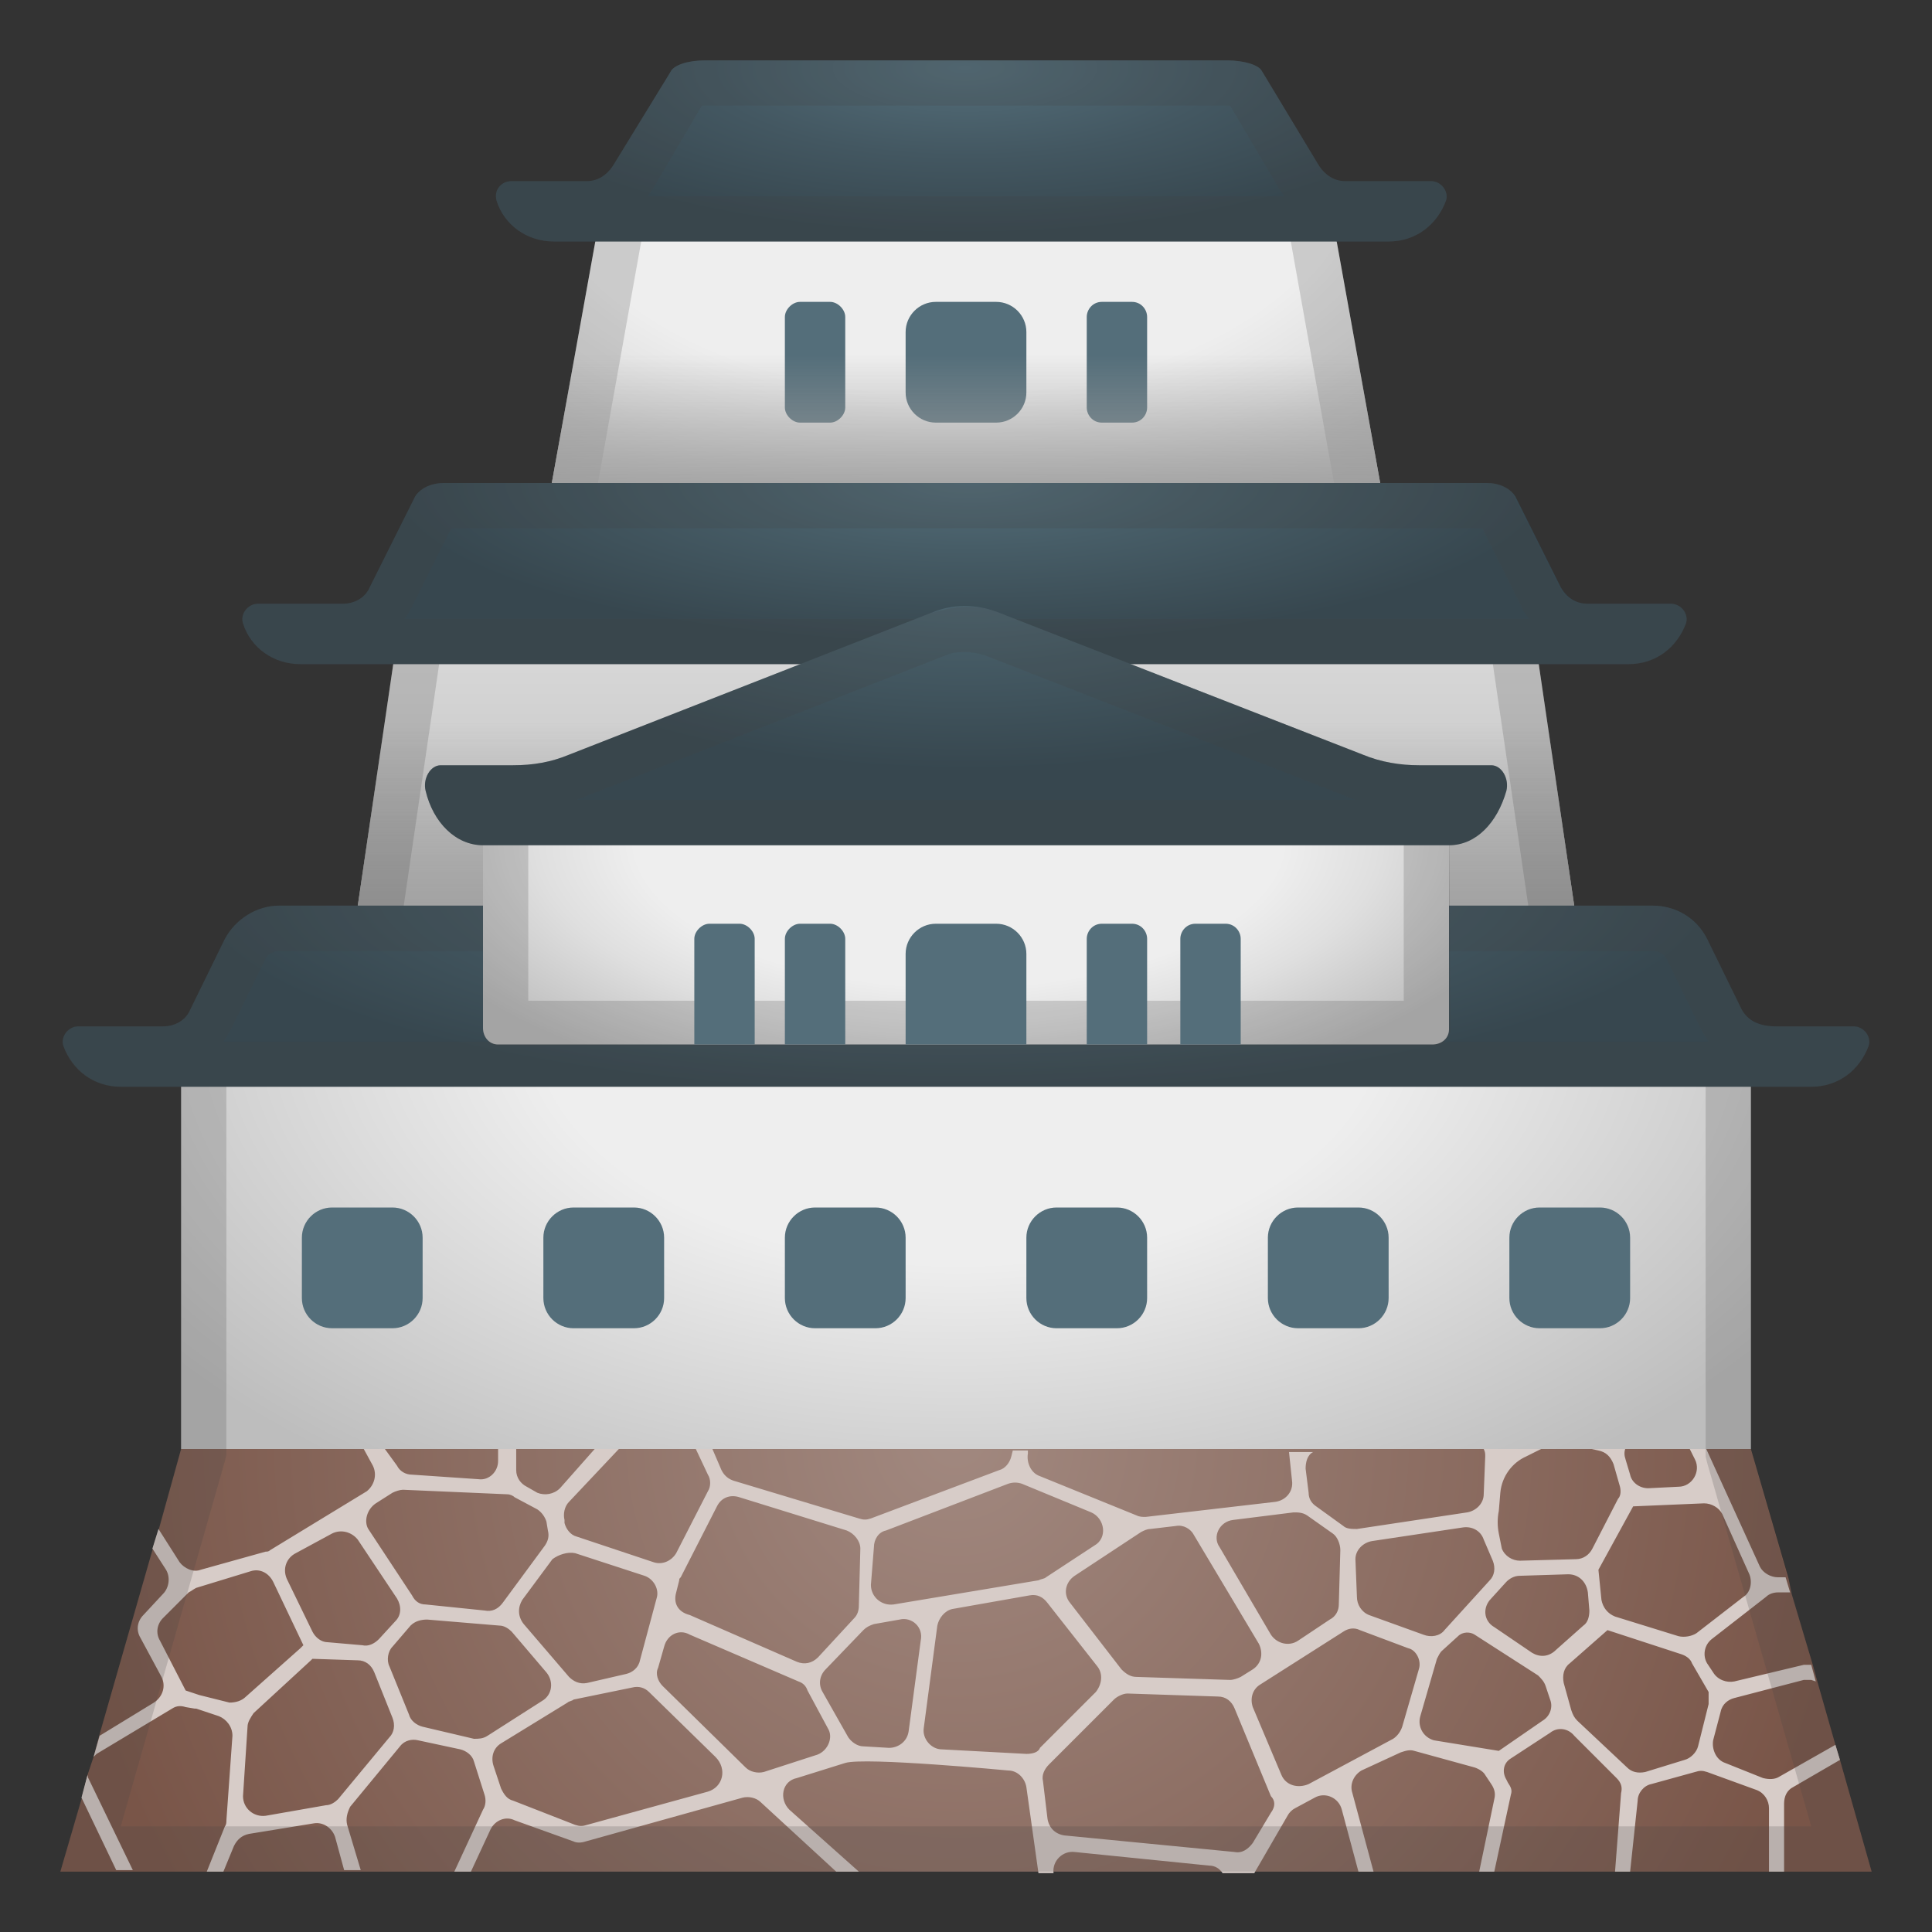 <svg enable-background="new 0 0 128 128" viewBox="0 0 128 128" xmlns="http://www.w3.org/2000/svg" xmlns:xlink="http://www.w3.org/1999/xlink"><rect x="0" y="0" width="128" height="128" fill="#333333" stroke="none"/><radialGradient id="i" cx="150.9" cy="248.01" r="25.024" gradientTransform="matrix(1.03e-13 1.113 -1.926 2.2e-13 540.58 -157.09)" gradientUnits="userSpaceOnUse"><stop stop-color="#eee" offset="0"/><stop stop-color="#eee" offset=".547"/><stop stop-color="#DFDFDF" offset=".716"/><stop stop-color="#BDBDBD" offset="1"/></radialGradient><polygon points="40 12.9 36 35.1 92 35.1 88 12.9" fill="url(#i)"/><path d="m55 28h-2c-0.5 0-1-0.5-1-1v-6c0-0.5 0.5-1 1-1h2c0.5 0 1 0.5 1 1v6c0 0.5-0.5 1-1 1z" fill="#546E7A"/><path d="m66 28h-4c-1.1 0-2-0.9-2-2v-4c0-1.1 0.9-2 2-2h4c1.1 0 2 0.9 2 2v4c0 1.1-0.9 2-2 2z" fill="#546E7A"/><path d="m75 28h-2c-0.6 0-1-0.5-1-1v-6c0-0.5 0.4-1 1-1h2c0.6 0 1 0.5 1 1v6c0 0.5-0.4 1-1 1z" fill="#546E7A"/><g opacity=".2"><path d="m85.5 15.9 2.9 16.2h-48.8l2.9-16.2h43m2.5-3h-48l-4 22.2h56l-4-22.2z" fill="#424242"/></g><radialGradient id="h" cx="188" cy="283.67" r="16.668" gradientTransform="matrix(1.03e-13 1 -2.998 3.08e-13 914.37 -183.5)" gradientUnits="userSpaceOnUse"><stop stop-color="#546E7A" offset="0"/><stop stop-color="#435761" offset=".35"/><stop stop-color="#37474F" offset=".659"/><stop stop-color="#37474F" offset="1"/></radialGradient><path d="M89.1,12c-0.7,0-1.3-0.4-1.7-1l-3.8-6.3C83.4,4.3,82.4,4,81.3,4H46.7c-1.1,0-2.1,0.3-2.3,0.8 L40.6,11c-0.4,0.6-1,1-1.7,1h-5c-0.7,0-1.2,0.6-1,1.3c0.5,1.6,2,2.7,3.8,2.7H92c1.8,0,3.2-1.1,3.8-2.7c0.2-0.6-0.3-1.3-1-1.3H89.1z" fill="url(#h)"/><g opacity=".2"><path d="m81.3 7h0.2l3.3 5.6c0.1 0.1 0.2 0.3 0.3 0.4h-42.2c0.1-0.1 0.2-0.3 0.3-0.4l3.3-5.6h0.2 34.6m0-3h-34.6c-1.1 0-2.1 0.3-2.3 0.8l-3.8 6.2c-0.4 0.6-1 1-1.7 1h-5c-0.7 0-1.2 0.6-1 1.3 0.5 1.6 2 2.7 3.8 2.7h55.3c1.8 0 3.2-1.1 3.8-2.7 0.2-0.6-0.3-1.3-1-1.3h-5.7c-0.7 0-1.3-0.4-1.7-1l-3.8-6.3c-0.2-0.4-1.2-0.7-2.3-0.7z" fill="#424242"/></g><linearGradient id="g" x1="64" x2="64" y1="747.51" y2="737.37" gradientTransform="translate(0 -713.89)" gradientUnits="userSpaceOnUse"><stop stop-color="#9E9E9E" offset="0"/><stop stop-color="#9E9E9E" stop-opacity="0" offset="1"/></linearGradient><polygon points="40 12.9 36 35.1 92 35.1 88 12.9" fill="url(#g)"/><linearGradient id="f" x1="64" x2="64" y1="751.42" y2="782.36" gradientTransform="translate(0 -713.89)" gradientUnits="userSpaceOnUse"><stop stop-color="#E0E0E0" offset="0"/><stop stop-color="#D1D1D1" offset=".327"/><stop stop-color="#BDBDBD" offset=".662"/><stop stop-color="#BDBDBD" offset="1"/></linearGradient><polygon points="105 64.8 23 64.8 26.7 39.6 101.3 39.6" fill="url(#f)"/><linearGradient id="e" x1="64" x2="64" y1="775.96" y2="761.75" gradientTransform="translate(0 -713.89)" gradientUnits="userSpaceOnUse"><stop stop-color="#9E9E9E" offset="0"/><stop stop-color="#9E9E9E" stop-opacity="0" offset="1"/></linearGradient><polygon points="105 64.8 23 64.8 26.7 39.6 101.3 39.6" fill="url(#e)"/><g opacity=".2"><path d="m98.7 42.6 2.8 19.1h-75l2.8-19.1h69.4m2.6-3h-74.6l-3.7 25.1h82l-3.7-25.1z" fill="#424242"/></g><radialGradient id="d" cx="188.17" cy="323.46" r="19.501" gradientTransform="matrix(1.03e-13 1 -3.57 3.67e-13 1219 -156.33)" gradientUnits="userSpaceOnUse"><stop stop-color="#546E7A" offset="0"/><stop stop-color="#475D67" offset=".225"/><stop stop-color="#37474F" offset=".555"/><stop stop-color="#37474F" offset="1"/></radialGradient><path d="m105.2 40c-0.8 0-1.4-0.4-1.8-1.1l-3-6c-0.3-0.5-1-0.9-1.9-0.9h-69.1c-0.9 0-1.6 0.4-1.9 0.9l-3 6c-0.3 0.7-1 1.1-1.8 1.1h-5.6c-0.7 0-1.2 0.7-1 1.3 0.5 1.6 2 2.7 3.8 2.7h88c1.8 0 3.2-1.1 3.8-2.7 0.2-0.6-0.3-1.3-1-1.3h-5.5z" fill="url(#d)"/><g opacity=".2"><path d="m98.2 35 2.6 5.2c0.1 0.3 0.3 0.5 0.5 0.8h-74.5c0.2-0.2 0.3-0.5 0.5-0.8l2.6-5.2h68.3m0.4-3h-69.2c-0.9 0-1.6 0.4-1.9 0.9l-3 6c-0.3 0.7-1 1.1-1.8 1.1h-5.6c-0.7 0-1.2 0.7-1 1.3 0.5 1.6 2 2.7 3.8 2.7h88c1.8 0 3.2-1.1 3.8-2.7 0.2-0.6-0.3-1.3-1-1.3h-5.6c-0.8 0-1.4-0.4-1.8-1.1l-3-6c-0.1-0.5-0.9-0.9-1.7-0.9z" fill="#424242"/></g><radialGradient id="c" cx="63.329" cy="32.675" r="59.755" gradientTransform="matrix(1 0 0 -1 0 127.89)" gradientUnits="userSpaceOnUse"><stop stop-color="#A1887F" offset=".005"/><stop stop-color="#795548" offset="1"/></radialGradient><polygon points="124 124 4 124 5.4 119.2 5.8 117.6 6.2 116.4 6.6 114.9 10.1 102.7 10.5 101.4 12 96 116 96 118.5 104.6 118.7 105.6 120.1 110.3 120.4 111.4 121.6 115.6 121.9 116.6" fill="url(#c)"/><defs><polygon id="b" points="124 124 4 124 12 96 116 96"/></defs><clipPath id="a"><use xlink:href="#b"/></clipPath><path d="m50.7 118.2" clip-path="url(#a)" fill="#A1887F"/><path d="m121.6 115.6-3.7 2.1c-0.3 0.2-0.7 0.2-1.1 0.1l-2.5-1c-0.6-0.2-0.9-0.9-0.8-1.5l0.5-1.9c0.1-0.5 0.5-0.8 0.9-0.9l4.6-1.2h0.5l0.3 0.1-0.3-1.1h-0.5l-4.6 1.1c-0.5 0.1-1.1-0.1-1.4-0.6l-0.4-0.6c-0.3-0.5-0.2-1.2 0.3-1.6l3.6-2.8c0.2-0.2 0.5-0.3 0.8-0.3h0.8l-0.3-1h-0.5c-0.5 0-1-0.3-1.2-0.7l-3.6-7.9h-1.1l0.4 0.8c0.4 0.8-0.2 1.8-1.1 1.8l-2 0.1c-0.6 0-1.1-0.4-1.2-0.9l-0.3-1c-0.1-0.3-0.1-0.5 0-0.8h-2.7l0.9 0.2c0.5 0.1 0.8 0.4 1 0.9l0.4 1.4c0.1 0.3 0.1 0.7-0.1 0.9l-1.7 3.3c-0.2 0.4-0.6 0.7-1.1 0.7l-3.7 0.1c-0.5 0-1-0.3-1.2-0.8l-0.2-1c-0.1-0.5-0.1-1 0-1.5l0.1-1.2c0.1-1.1 0.8-2 1.7-2.4l1-0.5h-3.8c0.1 0.2 0.1 0.3 0.1 0.5l-0.1 2.5c0 0.6-0.5 1.1-1.1 1.2l-7.3 1.1c-0.3 0-0.7 0-0.9-0.2l-1.8-1.3c-0.3-0.2-0.5-0.5-0.5-0.9l-0.2-1.6c0-0.4 0.1-0.9 0.5-1.1h-1.6l0.2 1.9c0.1 0.7-0.4 1.3-1.1 1.4l-8.6 1c-0.2 0-0.4 0-0.6-0.1l-6.4-2.6c-0.6-0.2-0.9-0.9-0.8-1.5v-0.2h-1l-0.1 0.4c-0.1 0.4-0.4 0.8-0.8 0.9l-8.5 3.2c-0.3 0.1-0.5 0.1-0.8 0l-8.3-2.5c-0.3-0.1-0.6-0.3-0.8-0.7l-0.6-1.4h-1.1l0.8 1.7c0.2 0.3 0.2 0.8 0 1.1l-2.1 4.1c-0.3 0.5-0.9 0.8-1.5 0.6l-5.1-1.7c-0.4-0.1-0.7-0.5-0.8-0.9v-0.2c-0.1-0.4 0-0.9 0.3-1.2l3.3-3.5h-1.6l-2.3 2.6c-0.4 0.4-1 0.5-1.5 0.3l-0.7-0.4c-0.4-0.2-0.7-0.6-0.7-1.1v-1.4h-1.2v0.8c0 0.7-0.6 1.3-1.3 1.2l-4.4-0.3c-0.4 0-0.8-0.2-1-0.6l-0.8-1.1h-1.4l0.6 1.1c0.3 0.6 0.1 1.3-0.4 1.7l-6.4 3.9c-0.1 0.1-0.2 0.1-0.3 0.1l-4.3 1.2c-0.5 0.2-1.1-0.1-1.4-0.5l-1.4-2.2-0.4 1.3 0.9 1.4c0.3 0.5 0.2 1.2-0.2 1.6l-1.3 1.4c-0.4 0.4-0.5 1-0.2 1.5l1.4 2.6c0.3 0.6 0.1 1.3-0.5 1.7l-3.6 2.2-0.4 1.4 0.2-0.2 5-3c0.3-0.2 0.6-0.2 0.9-0.1l0.6 0.1h0.1l1.5 0.5c0.5 0.2 0.9 0.7 0.9 1.3l-0.4 5.6c0 0.1 0 0.3-0.1 0.4l-1.2 3h1.1l0.7-1.7c0.2-0.4 0.5-0.7 1-0.8l4.3-0.7c0.6-0.1 1.2 0.3 1.4 0.9l0.6 2.2h1.1l-0.9-3c-0.1-0.4 0-0.8 0.2-1.2l3.3-4c0.3-0.4 0.8-0.5 1.2-0.4l2.8 0.6c0.4 0.1 0.8 0.4 0.9 0.8l0.7 2.2c0.1 0.3 0.1 0.7-0.1 1l-1.9 4.1h1.1l1.3-2.8c0.3-0.6 1-0.9 1.6-0.6l3.9 1.4c0.2 0.1 0.5 0.1 0.8 0l10.4-2.9c0.4-0.1 0.9 0 1.2 0.3l5 4.6h1.5l-4.6-4.1c-0.7-0.7-0.5-1.9 0.5-2.1l3.2-1c1.3-0.4 10.8 0.5 10.8 0.5 0.6 0 1.1 0.5 1.2 1.1l0.8 5.7h1c-0.1-0.8 0.6-1.5 1.4-1.4l8.9 0.9c0.4 0 0.7 0.2 0.9 0.5h2.1l2.2-3.8c0.1-0.2 0.3-0.4 0.5-0.5l1.3-0.7c0.7-0.4 1.6 0 1.8 0.8l1.1 4.1h1l-1.4-5.2c-0.2-0.6 0.1-1.2 0.6-1.5l2.6-1.2c0.3-0.1 0.6-0.2 0.9-0.1l4 1.1c0.3 0.1 0.6 0.3 0.7 0.5l0.4 0.6c0.2 0.3 0.3 0.6 0.2 1l-1 4.8h1l1.1-5.1c0.1-0.3 0-0.5-0.2-0.8l-0.1-0.2c-0.3-0.5-0.2-1.1 0.3-1.4l2.6-1.7c0.5-0.4 1.2-0.3 1.6 0.2l2.8 2.8c0.3 0.3 0.4 0.6 0.3 1l-0.4 5.2h1l0.5-4.7c0-0.5 0.4-1 0.9-1.1l2.9-0.8c0.3-0.1 0.5-0.1 0.8 0l3.3 1.2c0.5 0.2 0.8 0.7 0.8 1.2v4.2h1v-4.5c0-0.5 0.2-0.9 0.6-1.1l3.1-1.8-0.3-1zm-13.4-15.8 4.7-0.2c0.5 0 1 0.3 1.2 0.7l1.8 4c0.2 0.5 0.1 1.2-0.4 1.5l-3.1 2.4c-0.3 0.2-0.8 0.3-1.2 0.2l-4.2-1.3c-0.5-0.2-0.8-0.6-0.9-1.1l-0.2-2 2.3-4.2zm-18.4 3.5c0-0.6 0.5-1.1 1.1-1.2l6-0.9c0.6-0.1 1.2 0.2 1.4 0.8l0.6 1.4c0.2 0.5 0.1 1-0.2 1.3l-3 3.3c-0.3 0.4-0.9 0.5-1.4 0.3l-3.6-1.3c-0.5-0.2-0.8-0.7-0.8-1.2l-0.1-2.5zm-8.1-2.6 4-0.5c0.3 0 0.6 0 0.9 0.2l1.7 1.2c0.3 0.2 0.5 0.7 0.5 1.1l-0.1 3.6c0 0.4-0.2 0.8-0.6 1l-2.1 1.4c-0.6 0.4-1.4 0.2-1.8-0.4l-3.4-5.8c-0.5-0.7 0-1.7 0.9-1.8zm-6.1 0.8c0.2-0.1 0.4-0.2 0.6-0.2l1.7-0.2c0.5-0.1 1 0.2 1.2 0.6l4.3 7.2c0.3 0.6 0.2 1.3-0.4 1.7l-0.8 0.5c-0.2 0.1-0.5 0.2-0.7 0.2l-6.2-0.2c-0.4 0-0.7-0.2-1-0.5l-3.4-4.4c-0.5-0.6-0.3-1.4 0.3-1.8l4.4-2.9zm-17.7 1c0-0.5 0.3-1 0.8-1.1l8.1-3.1c0.3-0.1 0.6-0.1 0.9 0l4.6 1.9c0.9 0.4 1.1 1.7 0.2 2.2l-3.2 2.1c-0.1 0.1-0.3 0.1-0.5 0.2l-9.6 1.6c-0.8 0.1-1.5-0.5-1.5-1.3l0.2-2.5zm-13.1 3 0.2-0.8c0-0.1 0-0.1 0.1-0.2l2.4-4.7c0.3-0.6 0.9-0.8 1.5-0.6l7.1 2.2c0.5 0.2 0.9 0.7 0.9 1.2l-0.1 3.8c0 0.3-0.1 0.6-0.3 0.8l-2.4 2.6c-0.4 0.4-0.9 0.5-1.4 0.3l-7.1-3.1c-0.8-0.2-1.1-0.8-0.9-1.5zm-6.7-2.6 4.6 1.5c0.6 0.2 1 0.9 0.8 1.5l-1.1 4.1c-0.1 0.5-0.5 0.8-0.9 0.9l-2.6 0.6c-0.5 0.1-0.9-0.1-1.2-0.4l-3-3.5c-0.4-0.5-0.4-1.1-0.1-1.6l2-2.7c0.4-0.3 1-0.5 1.5-0.4zm-13.2-3.3 1.1-0.7c0.2-0.1 0.5-0.2 0.7-0.2l6.9 0.3c0.2 0 0.4 0.1 0.5 0.2l1.5 0.8c0.3 0.2 0.5 0.5 0.6 0.8l0.1 0.6c0.1 0.4 0 0.7-0.2 1l-2.8 3.8c-0.3 0.4-0.7 0.6-1.2 0.5l-3.9-0.4c-0.4 0-0.7-0.2-0.9-0.6l-2.9-4.4c-0.3-0.5-0.1-1.3 0.5-1.7zm-5.3 3.3 2.4-1.3c0.6-0.3 1.3-0.1 1.7 0.4l2.6 3.9c0.3 0.5 0.3 1.1-0.1 1.5l-1.1 1.2c-0.3 0.3-0.7 0.5-1.1 0.4l-2.3-0.2c-0.4 0-0.8-0.3-1-0.7l-1.7-3.5c-0.3-0.7 0-1.4 0.6-1.7zm-4.4 9.9-2-0.5-0.9-0.3-1.7-3.3c-0.3-0.5-0.2-1.1 0.2-1.5l1.7-1.7c0.2-0.1 0.3-0.2 0.5-0.3l3.6-1.1c0.6-0.2 1.2 0.1 1.5 0.7l2 4.2-0.2 0.2-3.6 3.2c-0.3 0.3-0.7 0.4-1.1 0.4zm10.6 2.3-3.4 4.1c-0.2 0.2-0.5 0.4-0.8 0.4l-4 0.7c-0.8 0.1-1.5-0.5-1.5-1.3l0.3-4.6c0-0.3 0.2-0.6 0.4-0.9l3.8-3.5 0.1-0.1 3 0.1c0.5 0 0.9 0.3 1.1 0.8l1.2 3c0.2 0.5 0.1 1-0.2 1.3zm6.5-0.1c-0.3 0.2-0.6 0.2-0.9 0.2l-3.4-0.8c-0.4-0.1-0.8-0.4-0.9-0.8l-1.3-3.2c-0.2-0.4-0.1-1 0.2-1.3l1.2-1.4c0.3-0.3 0.7-0.4 1.1-0.4l4.8 0.4c0.3 0 0.6 0.2 0.8 0.4l2.3 2.7c0.5 0.6 0.4 1.5-0.3 1.9l-3.6 2.3zm14.6 3.7-8 2.2c-0.3 0.1-0.5 0.1-0.8 0l-4.1-1.6c-0.4-0.1-0.6-0.4-0.8-0.8l-0.5-1.5c-0.2-0.6 0-1.2 0.5-1.5l4.4-2.7c0.1-0.1 0.3-0.1 0.4-0.2l3.9-0.8c0.4-0.1 0.8 0 1.1 0.3l4.4 4.3c0.8 0.8 0.5 2-0.5 2.3zm7.1-2.4-3.4 1.1c-0.4 0.1-0.9 0-1.2-0.3l-5.5-5.4c-0.3-0.3-0.5-0.8-0.3-1.2l0.4-1.4c0.2-0.8 1-1.2 1.7-0.8l7.2 3.1c0.3 0.1 0.5 0.3 0.6 0.6l1.4 2.6c0.3 0.6-0.1 1.5-0.9 1.7zm7-7.6-0.8 6c-0.1 0.7-0.7 1.1-1.3 1.1l-1.7-0.1c-0.4 0-0.8-0.3-1-0.6l-1.7-3c-0.3-0.5-0.2-1.1 0.2-1.5l2.5-2.6c0.2-0.2 0.4-0.3 0.7-0.4l1.7-0.3c0.8-0.2 1.6 0.5 1.4 1.4zm7 7.5-5.6-0.3c-0.7 0-1.3-0.7-1.2-1.4l0.9-6.8c0.1-0.5 0.5-1 1-1.1l5.1-0.9c0.5-0.1 0.9 0.1 1.2 0.5l3.3 4.2c0.4 0.5 0.3 1.2-0.1 1.7l-3.7 3.7c-0.1 0.3-0.5 0.4-0.9 0.4zm16.2 3.9-1.2 2c-0.3 0.4-0.7 0.7-1.2 0.6l-11.3-1.1c-0.6-0.1-1-0.5-1.1-1.1l-0.3-2.5c-0.1-0.4 0.1-0.8 0.4-1.1l4.3-4.3c0.2-0.2 0.6-0.4 0.9-0.4l6 0.2c0.5 0 0.9 0.3 1.1 0.8l2.4 5.8c0.3 0.3 0.3 0.7 0 1.1zm9.8-9.5-1.1 3.8c-0.1 0.3-0.3 0.6-0.6 0.8l-5.6 3c-0.7 0.3-1.5 0.1-1.8-0.6l-1.9-4.5c-0.2-0.6 0-1.2 0.5-1.5l5.5-3.5c0.3-0.2 0.7-0.3 1.1-0.1l3.2 1.2c0.5 0.1 0.9 0.8 0.7 1.4zm8.2 3.4-2.9 2-4.3-0.7c-0.7-0.2-1.1-0.9-0.9-1.6l1.1-3.8c0.1-0.2 0.2-0.4 0.3-0.5l1.1-1c0.3-0.3 0.8-0.3 1.1-0.1l4.2 2.7c0.2 0.2 0.4 0.4 0.5 0.7l0.3 0.9c0.2 0.5 0 1.1-0.5 1.4zm-0.7-4.5-2.5-1.7c-0.7-0.4-0.8-1.3-0.2-1.9l1-1.1c0.2-0.2 0.5-0.4 0.9-0.4l3.2-0.1c0.7 0 1.2 0.5 1.3 1.2l0.1 1.2c0 0.4-0.1 0.8-0.4 1l-1.8 1.6c-0.5 0.5-1.1 0.5-1.6 0.2zm11.7 3.4-0.7 2.8c-0.1 0.4-0.5 0.8-0.9 0.9l-2.6 0.8c-0.5 0.1-0.9 0-1.2-0.3l-3.3-3.1c-0.2-0.2-0.3-0.4-0.4-0.7l-0.5-1.8c-0.1-0.5 0-1 0.4-1.3l2.5-2.2 4.9 1.6c0.3 0.1 0.6 0.3 0.7 0.6l1.1 1.9v0.8zm-107.4 4.7-0.4 1.5 2.3 4.8h1.1l-3-6.2c0.1 0.1 0 0 0-0.1z" fill="#D7CCC8"/><radialGradient id="m" cx="137.2" cy="314" r="32" gradientTransform="matrix(1.03e-13 1.164 -2.032 2.43e-13 701.53 -91.902)" gradientUnits="userSpaceOnUse"><stop stop-color="#eee" offset="0"/><stop stop-color="#eee" offset=".427"/><stop stop-color="#BDBDBD" offset="1"/></radialGradient><rect x="12" y="68.1" width="104" height="27.9" fill="url(#m)"/><path d="m26 88h-4c-1.1 0-2-0.9-2-2v-4c0-1.1 0.9-2 2-2h4c1.1 0 2 0.9 2 2v4c0 1.1-0.9 2-2 2z" fill="#546E7A"/><path d="m42 88h-4c-1.1 0-2-0.9-2-2v-4c0-1.1 0.9-2 2-2h4c1.1 0 2 0.9 2 2v4c0 1.1-0.9 2-2 2z" fill="#546E7A"/><path d="m58 88h-4c-1.1 0-2-0.9-2-2v-4c0-1.1 0.9-2 2-2h4c1.1 0 2 0.9 2 2v4c0 1.1-0.9 2-2 2z" fill="#546E7A"/><path d="m74 88h-4c-1.1 0-2-0.9-2-2v-4c0-1.1 0.9-2 2-2h4c1.1 0 2 0.9 2 2v4c0 1.1-0.9 2-2 2z" fill="#546E7A"/><path d="m90 88h-4c-1.1 0-2-0.9-2-2v-4c0-1.1 0.9-2 2-2h4c1.1 0 2 0.9 2 2v4c0 1.1-0.9 2-2 2z" fill="#546E7A"/><path d="m106 88h-4c-1.1 0-2-0.9-2-2v-4c0-1.1 0.9-2 2-2h4c1.1 0 2 0.9 2 2v4c0 1.1-0.9 2-2 2z" fill="#546E7A"/><g opacity=".2"><path d="M113,71.1v25.4l0.1,0.4L120,121H8l6.9-24.2l0.1-0.4V71.1H113 M116,68.1H12V96l-8,28h120l-8-28V68.1z " fill="#424242"/></g><radialGradient id="l" cx="187" cy="352.79" r="18.276" gradientTransform="matrix(1.03e-13 1 -3.702 3.81e-13 1369.2 -128.17)" gradientUnits="userSpaceOnUse"><stop stop-color="#546E7A" offset="0"/><stop stop-color="#37474F" offset=".748"/><stop stop-color="#37474F" offset="1"/></radialGradient><path d="m115.4 66.9-2.3-4.7c-0.7-1.4-2.1-2.2-3.6-2.2h-91c-1.5 0-2.9 0.9-3.6 2.2l-2.3 4.7c-0.3 0.7-1 1.1-1.8 1.1h-5.6c-0.7 0-1.2 0.7-1 1.3 0.6 1.6 2 2.7 3.8 2.7h112c1.8 0 3.2-1.1 3.8-2.7 0.2-0.6-0.3-1.3-1-1.3h-5.1c-1.2 0-1.9-0.4-2.3-1.1z" fill="url(#l)"/><g opacity=".2"><path d="m109.5 63c0.4 0 0.7 0.2 0.9 0.5l2.3 4.7c0.1 0.2 0.3 0.5 0.5 0.8h-98.4c0.2-0.2 0.3-0.5 0.5-0.8l2.3-4.7c0.2-0.3 0.5-0.5 0.9-0.5h91m0-3h-91c-1.5 0-2.9 0.9-3.6 2.2l-2.3 4.7c-0.3 0.7-1 1.1-1.8 1.1h-5.6c-0.7 0-1.2 0.7-1 1.3 0.5 1.6 2 2.7 3.8 2.7h112c1.8 0 3.2-1.1 3.8-2.7 0.2-0.6-0.3-1.3-1-1.3h-5.1c-1.3 0-1.9-0.4-2.3-1.1l-2.3-4.7c-0.7-1.3-2.1-2.2-3.6-2.2z" fill="#424242"/></g><radialGradient id="k" cx="156.94" cy="315.93" r="16.231" gradientTransform="matrix(1.03e-13 1.094 -2.414 2.72e-13 826.18 -116.01)" gradientUnits="userSpaceOnUse"><stop stop-color="#eee" offset="0"/><stop stop-color="#eee" offset=".547"/><stop stop-color="#DFDFDF" offset=".716"/><stop stop-color="#BDBDBD" offset="1"/></radialGradient><path d="m94.9 69.2h-61.9c-0.6 0-1-0.5-1-1.1v-16.2h64v16.3c0 0.6-0.5 1-1.1 1z" fill="url(#k)"/><g opacity=".2"><path d="m93 54.9v11.4h-58v-11.4h58m3-3h-64v16.3c0 0.6 0.5 1.1 1 1.1h62c0.6 0 1.1-0.5 1.1-1.1l-0.1-16.3z" fill="#424242"/></g><radialGradient id="j" cx="101.74" cy="327.35" r="21.476" gradientTransform="matrix(1.03e-13 1.319 -3.288 4.46e-13 1140.4 -97.596)" gradientUnits="userSpaceOnUse"><stop stop-color="#546E7A" offset="0"/><stop stop-color="#475D67" offset=".206"/><stop stop-color="#37474F" offset=".508"/><stop stop-color="#37474F" offset="1"/></radialGradient><path d="m98.8 50.7h-4.8c-1.2 0-2.5-0.2-3.7-0.7l-24.1-9.4c-1.5-0.6-3.1-0.6-4.5 0l-24 9.4c-1.2 0.5-2.4 0.7-3.7 0.7h-4.8c-0.7 0-1.2 0.9-1 1.7 0.5 2.1 2 3.6 3.8 3.6h64c1.8 0 3.2-1.5 3.8-3.6 0.2-0.8-0.3-1.7-1-1.7z" fill="url(#j)"/><path d="m56 69.2h-4v-7c0-0.5 0.5-1 1-1h2c0.5 0 1 0.5 1 1v7z" fill="#546E7A"/><path d="m50 69.2h-4v-7c0-0.5 0.5-1 1-1h2c0.5 0 1 0.5 1 1v7z" fill="#546E7A"/><path d="m68 69.2h-8v-6c0-1.1 0.9-2 2-2h4c1.1 0 2 0.9 2 2v6z" fill="#546E7A"/><path d="m76 69.2h-4v-7c0-0.5 0.4-1 1-1h2c0.6 0 1 0.5 1 1v7z" fill="#546E7A"/><path d="m82.2 69.2h-4v-7c0-0.5 0.4-1 1-1h2c0.6 0 1 0.5 1 1v7z" fill="#546E7A"/><g opacity=".2"><path d="m64 43.2c0.4 0 0.8 0.1 1.2 0.2l24.1 9.4c0.2 0.1 0.3 0.1 0.5 0.2h-51.6c0.2-0.1 0.3-0.1 0.5-0.2l24-9.4c0.5-0.2 0.9-0.2 1.3-0.2m0-3c-0.8 0-1.5 0.2-2.3 0.4l-24 9.4c-1.2 0.5-2.4 0.7-3.7 0.7h-4.8c-0.7 0-1.2 0.9-1 1.7 0.5 2.1 2 3.6 3.8 3.6h64c1.8 0 3.2-1.5 3.8-3.6 0.2-0.8-0.3-1.7-1-1.7h-4.8c-1.2 0-2.5-0.2-3.7-0.7l-24.1-9.4c-0.7-0.3-1.4-0.4-2.2-0.4z" fill="#424242"/></g></svg>
